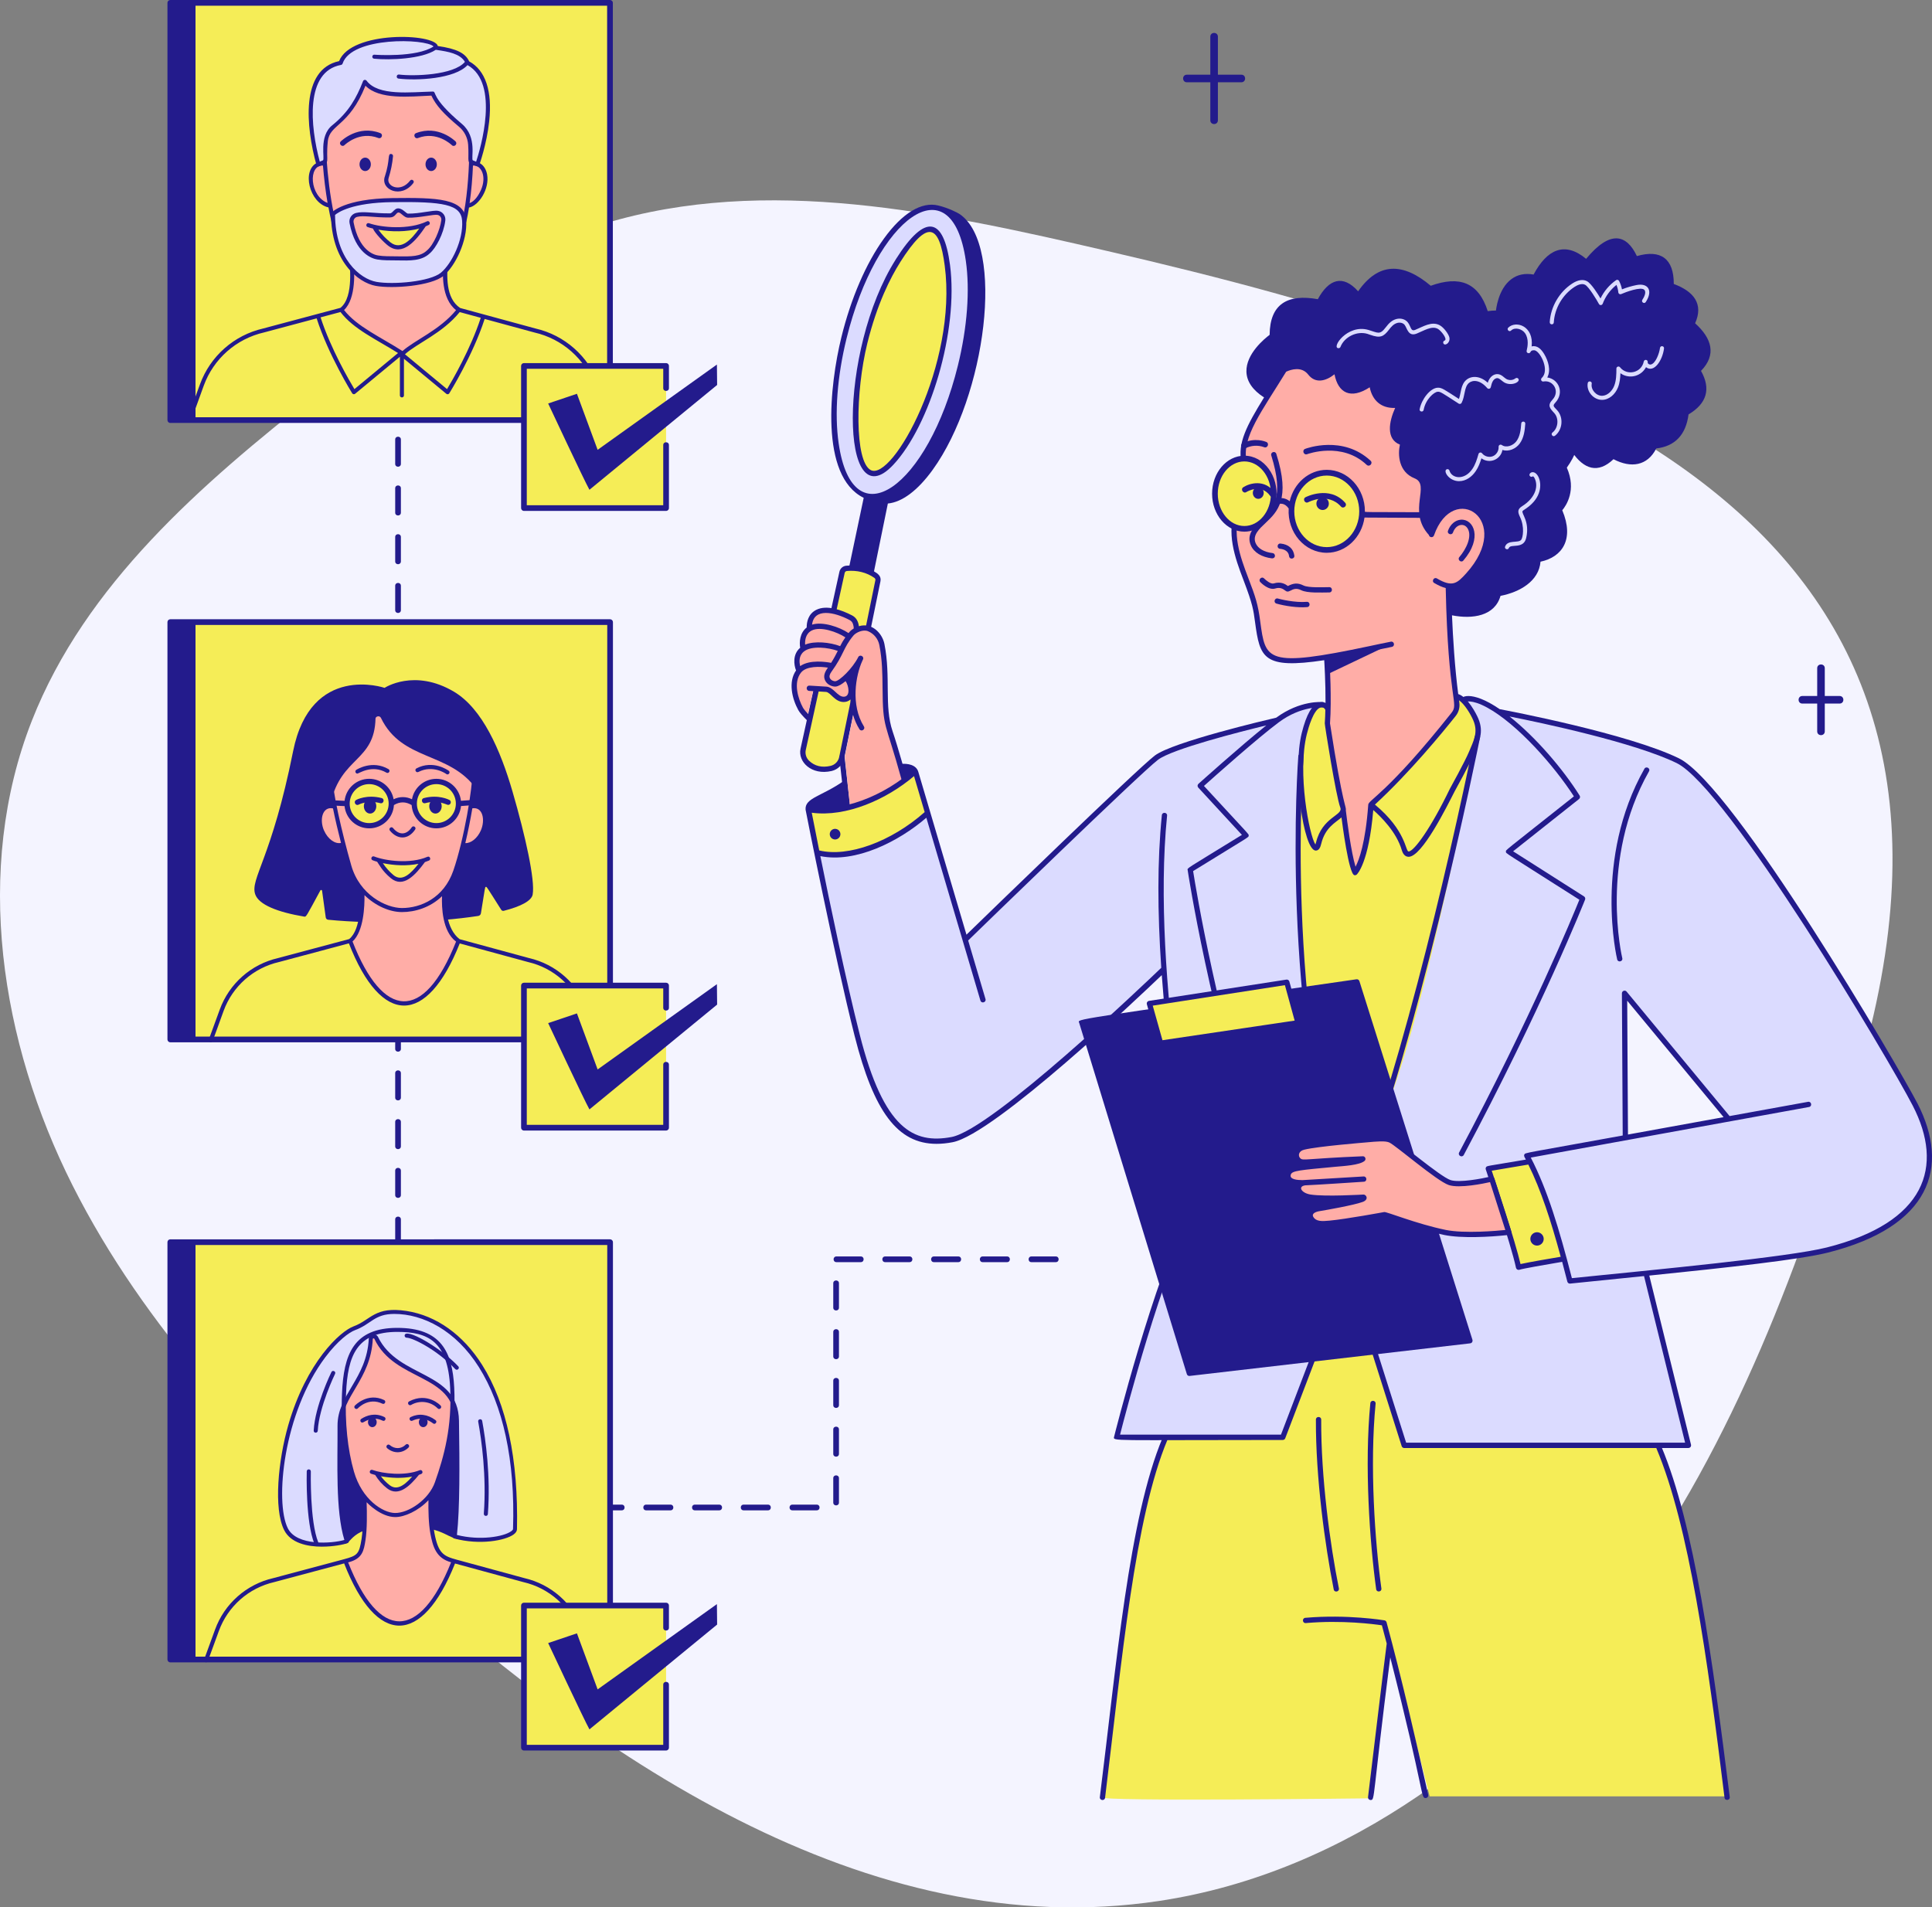 <?xml version="1.0" encoding="UTF-8"?><svg id="Layer_1" xmlns="http://www.w3.org/2000/svg" viewBox="0 0 624.54 616.67"><rect x="0" y="0" width="624.54" height="616.67" fill="#808080" stroke="none"/><defs><style>.cls-1{fill:#f4f4ff;}.cls-2{fill:#f5ed57;}.cls-3{fill:#ffada7;}.cls-4{fill:#dbdbff;}.cls-5{fill:#231b8c;}</style></defs><path class="cls-1" d="m357.8,81.12c-53.51-12.4-109.99-24.73-162.55-8.78-34.65,10.52-64.51,32.53-92.97,54.92-37.18,29.25-74.72,61.74-91.99,105.78-18.9,48.18-10.15,103.92,13.13,150.14,23.28,46.23,59.76,84.38,97.7,119.59,70.13,65.08,158.97,126.06,253.58,111.82,60.7-9.13,113.57-49.12,149.82-98.66,36.24-49.54,57.78-108.2,75.58-166.95,55.03-181.66-94.32-233.58-242.29-267.86Z"/><g id="manager-supervisor--work-office-manager-supervisor"><path id="line" class="cls-5" d="m264.02,488.3h-7.88c-1.22,0-1.22-1.84,0-1.84h7.88c1.22,0,1.22,1.84,0,1.84Zm-15.76,0h-7.88c-1.22,0-1.22-1.84,0-1.84h7.88c1.22,0,1.22,1.84,0,1.84Zm-15.76,0h-7.88c-1.22,0-1.22-1.84,0-1.84h7.88c1.22,0,1.22,1.84,0,1.84Zm-15.75,0h-7.88c-1.22,0-1.22-1.84,0-1.84h7.88c1.22,0,1.22,1.84,0,1.84Zm-15.76,0h-7.88c-1.22,0-1.22-1.84,0-1.84h7.88c1.22,0,1.22,1.84,0,1.84Zm-15.76,0h-7.88c-1.22,0-1.22-1.84,0-1.84h7.88c1.22,0,1.22,1.84,0,1.84Zm-15.75,0h-7.88c-1.22,0-1.22-1.84,0-1.84h7.88c1.22,0,1.22,1.84,0,1.84Zm-15.76,0h-7.88c-1.22,0-1.22-1.84,0-1.84h7.88c1.22,0,1.22,1.84,0,1.84Zm-15.76,0h-7.88c-1.22,0-1.22-1.84,0-1.84h7.88c1.22,0,1.22,1.84,0,1.84Zm131.4-2.51v-7.88c0-1.22,1.84-1.22,1.84,0v7.88c0,1.22-1.84,1.22-1.84,0Zm-141.59-4.88v-7.88c0-1.22,1.84-1.22,1.84,0v7.88c0,1.22-1.84,1.22-1.84,0Zm141.59-10.87v-7.88c0-1.22,1.84-1.22,1.84,0v7.88c0,1.22-1.84,1.22-1.84,0Zm-141.59-4.89v-7.88c0-1.22,1.84-1.22,1.84,0v7.88c0,1.22-1.84,1.22-1.84,0Zm141.59-10.87v-7.88c0-1.22,1.84-1.22,1.84,0v7.88c0,1.22-1.84,1.22-1.84,0Zm-141.59-4.89v-7.88c0-1.22,1.84-1.22,1.84,0v7.88c0,1.22-1.84,1.22-1.84,0Zm141.59-10.87v-7.88c0-1.22,1.84-1.22,1.84,0v7.88c0,1.22-1.84,1.22-1.84,0Zm-141.59-4.88v-7.88c0-1.22,1.84-1.22,1.84,0v7.88c0,1.22-1.84,1.22-1.84,0Zm141.59-10.87v-7.88c0-1.22,1.84-1.22,1.84,0v7.88c0,1.22-1.84,1.22-1.84,0Zm-141.59-4.88v-7.88c0-1.22,1.84-1.22,1.84,0v7.88c0,1.22-1.84,1.22-1.84,0Zm213.53-9.83h-7.88c-1.22,0-1.22-1.84,0-1.84h7.88c1.22,0,1.22,1.84,0,1.84Zm-15.76,0h-7.88c-1.22,0-1.22-1.84,0-1.84h7.88c1.22,0,1.22,1.84,0,1.84Zm-15.76,0h-7.88c-1.22,0-1.22-1.84,0-1.84h7.88c1.22,0,1.22,1.84,0,1.84Zm-15.76,0h-7.88c-1.22,0-1.22-1.84,0-1.84h7.88c1.22,0,1.22,1.84,0,1.84Zm-15.76,0h-7.88c-1.22,0-1.22-1.84,0-1.84h7.88c1.22,0,1.22,1.84,0,1.84Zm-150.51-5.93v-7.88c0-1.22,1.84-1.22,1.84,0v7.88c0,1.22-1.84,1.22-1.84,0Zm0-15.76v-7.88c0-1.22,1.84-1.22,1.84,0v7.88c0,1.22-1.84,1.22-1.84,0Zm0-15.76v-7.88c0-1.22,1.84-1.22,1.84,0v7.88c0,1.22-1.84,1.22-1.84,0Zm0-15.76v-7.88c0-1.22,1.84-1.22,1.84,0v7.88c0,1.22-1.84,1.22-1.84,0Zm0-15.75v-7.88c0-1.22,1.84-1.22,1.84,0v7.88c0,1.22-1.84,1.22-1.84,0Zm0-15.76v-7.88c0-1.22,1.84-1.22,1.84,0v7.88c0,1.22-1.84,1.22-1.84,0Zm0-15.76v-7.88c0-1.22,1.84-1.22,1.84,0v7.88c0,1.22-1.84,1.22-1.84,0Zm0-15.76v-7.88c0-1.22,1.84-1.22,1.84,0v7.88c0,1.22-1.84,1.22-1.84,0Zm0-15.76v-7.88c0-1.22,1.84-1.22,1.84,0v7.88c0,1.22-1.84,1.22-1.84,0Zm0-15.76v-7.88c0-1.22,1.84-1.22,1.84,0v7.88c0,1.22-1.84,1.22-1.84,0Zm0-15.76v-7.88c0-1.22,1.84-1.22,1.84,0v7.88c0,1.22-1.84,1.22-1.84,0Zm0-15.76v-7.88c0-1.22,1.84-1.22,1.84,0v7.88c0,1.22-1.84,1.22-1.84,0Zm0-15.76v-7.88c0-1.22,1.84-1.22,1.84,0v7.88c0,1.22-1.84,1.22-1.84,0Zm0-15.76v-7.88c0-1.22,1.84-1.22,1.84,0v7.88c0,1.22-1.84,1.22-1.84,0Zm0-15.76v-7.88c0-1.22,1.84-1.22,1.84,0v7.88c0,1.22-1.84,1.22-1.84,0Zm0-15.76v-7.88c0-1.22,1.84-1.22,1.84,0v7.88c0,1.22-1.84,1.22-1.84,0Zm0-15.76v-7.88c0-1.22,1.84-1.22,1.84,0v7.88c0,1.22-1.84,1.22-1.84,0Z"/><g id="box_1"><path id="vector" class="cls-2" d="m197.21,401.6H62.29v134.93h134.93v-134.93Z"/><path id="vector_2" class="cls-5" d="m198.13,401.6c0-.51-.41-.92-.92-.92H55.05c-.51,0-.92.41-.92.92h0v134.93c0,.51.41.92.92.92h142.17c.51,0,.92-.41.92-.92h0v-134.93Zm-1.83,134.01H63.2v-133.09h133.1v133.09h0Z"/><path id="vector_3" class="cls-5" d="m162.44,486.34c-8.24-41.1-7.89-40.74-8.51-41.05-26.53-13.38-24.71-12.86-25.38-12.31-26.76,21.96-26.53,21.59-26.44,22.37,4.13,33.06,3.69,44.52,9.58,43.68,2.3-.39,2.13-6.24,18.53-5.6,12.33.14,13.74,3.26,17.3,4.04,3.53.79,12.1-7.71,14.66-10.3.21-.22.3-.52.24-.82h0Z"/><path id="vector_4" class="cls-3" d="m139.77,495.68c-.73-3.95-.66-9.69-.56-12.53.84-1.12,1.54-2.37,2.01-3.71,3.24-9.22,5.57-18.56,4.95-30.81s-4.41-18.67-17.74-18.67-16.69,7.77-17.23,20.64c-.41,9.76.45,25.6,6.59,33.28.13,2.89.36,9.76-.27,13.78-.55,3.54-.85,6.02-5.87,7,10.23,26.7,24.42,27.23,35.05,0-5.17-1.09-6.16-4.76-6.94-8.98h0Z"/><path id="vector_5" class="cls-2" d="m122.29,476.68c3.96.63,8.09.73,12.52-.13,0,0-7.31,10.74-12.52.13Z"/><path id="vector_6" class="cls-5" d="m125.15,468.2c-.66-.56.19-1.57.85-1,1.6,1.36,3.72,1.3,5.14-.13.62-.62,1.53.32.92.93-2.01,1.99-4.82,1.99-6.91.21h0Z"/><path id="vector_7" class="cls-5" d="m135.67,475.33c-4.86,1.95-11.98,1.1-15.26-.09-.81-.3-1.27.93-.45,1.23.37.13.81.27,1.32.4,1.07,1.72,2.31,3.14,3.88,4.35,3.72,2.85,7.44-.91,10.26-4.4.25-.09.49-.17.74-.27.82-.33.31-1.55-.49-1.22h0Zm-9.7,4.85c-1.07-.83-2.03-1.81-2.84-2.9,3.22.6,6.91.74,10.11.11-3.05,3.49-5.26,4.32-7.27,2.78Z"/><path id="vector_8" class="cls-5" d="m120.36,458.19c.77,0,1.41.72,1.41,1.61s-.63,1.61-1.41,1.61-1.41-.72-1.41-1.61.63-1.61,1.41-1.61h0Z"/><path id="vector_9" class="cls-5" d="m136.81,458.19c.77,0,1.41.72,1.41,1.61s-.63,1.61-1.41,1.61-1.41-.72-1.41-1.61.63-1.61,1.41-1.61Z"/><path id="vector_10" class="cls-4" d="m131.35,424.49c-10.09-1.56-11.04,2.81-16.8,4.93-4.44,1.63-15.05,11.73-20.75,31.58-3.14,10.94-4.77,26.56-1.37,33.38,3.41,6.81,16.59,5.05,19.69,3.91-3.12-9.36-2.3-25.31-2.37-37.32-.06-9.95,9.79-14.9,10.11-28.21.02-.68,1.32-1.1,1.75-.21,6.64,13.72,25.84,10.95,26.1,26.79.18,11.86.37,28.33-.73,37.4,9.5,2.62,19.45-.02,19.5-2.38.94-49.96-18.93-67.38-35.13-69.88h0s0,0,0,0Z"/><path id="vector_11" class="cls-5" d="m104.15,500.05c-4.81,0-10.19-1.15-12.3-5.37-3.47-6.94-1.91-22.62,1.32-33.86,5.88-20.47,16.79-30.41,21.15-32.01,5.61-2.06,6.77-6.56,17.12-4.96,9.61,1.49,18.28,7.68,24.43,17.45,7.87,12.51,11.71,30.38,11.25,53.1-.01.6-.37,1.17-1.07,1.69-2.65,1.97-11.01,3.55-19.25,1.3-.31-.08-.52-.39-.48-.71,1.02-8.4.94-22.9.72-37.31-.25-15.42-19.43-12.57-26.03-26.52-.08-.17-.3-.22-.5-.02-.65,13.37-10.16,18.53-10.1,28.14.07,11.58-.77,27.82,2.34,37.11.11.34-.06.7-.4.82-1.35.49-4.62,1.14-8.2,1.14h0Zm23.29-75.25c-6.42,0-7.47,3.33-12.66,5.24-1.93.71-5.61,3.43-9.6,8.74-13.58,18.04-16.41,46.79-12.14,55.32,2.91,5.82,14.24,4.94,18.28,3.78-2.93-9.56-2.14-25.25-2.21-36.89-.06-10.19,9.45-15.11,10.11-28.25.07-1.43,2.27-1.93,2.99-.47,6.62,13.53,25.9,10.7,26.16,27.07.22,14.15.29,28.38-.66,36.92,7.38,1.88,15.15.59,17.58-1.23.4-.29.54-.54.55-.67.75-22.45-3.31-40.08-11.05-52.38-7.46-11.86-18.06-17.18-27.33-17.18h0s0,0,0,0Z"/><path id="vector_12" class="cls-5" d="m114.72,454.44s4.09-4.37,9.45-1.8c.78.38.21,1.56-.56,1.18-4.46-2.16-7.78,1.35-7.92,1.5-.57.62-1.57-.22-.97-.89h0s0,0,0,0Z"/><path id="vector_13" class="cls-5" d="m141.48,455.33c-2.29-2.27-5.83-2.72-8.61-1.09-.77.4-1.38-.76-.61-1.16,5.95-3.13,10.14,1.31,10.18,1.36.59.67-.4,1.49-.96.89Z"/><path id="vector_14" class="cls-5" d="m117.15,459.94c-.66,0-.91-.85-.36-1.21,1.7-1.1,4.38-2.09,7.46-.6.78.38.21,1.56-.56,1.18-3.54-1.72-6.02.63-6.54.63h0s0,0,0,0Z"/><path id="vector_15" class="cls-5" d="m140,460.19c-1.51-1.15-3.92-2.2-6.68-.87-.78.37-1.35-.81-.56-1.18,2.62-1.26,5.47-.91,8.03,1,.71.53-.12,1.57-.79,1.06h0Z"/><path id="vector_16" class="cls-5" d="m192.06,536.52l-3.73-9.65c-3.05-8.39-10.14-14.66-18.84-16.66l-21.81-5.94c-4.3-1.17-6-1.98-7.26-8.71-.7-3.78-.64-9.3-.55-12.18.83-1.14,1.5-2.39,1.97-3.72,2.98-8.48,5.64-18.11,4.99-31.05-.59-11.59-4.3-19.3-18.4-19.3s-17.35,8.5-17.88,21.28c-.41,9.88.49,25.74,6.6,33.52.13,2.98.35,9.6-.27,13.45-.78,4.85-1.28,5.37-5.67,6.55l-22.84,6.1c-8.71,1.99-15.82,8.27-18.86,16.67l-3.53,9.66c-.3.81.94,1.26,1.23.45l3.53-9.66c2.9-7.99,9.66-13.95,17.95-15.84l22.56-6.03c10.48,26.84,25.17,26.79,35.84.03l22.08,6.01c8.28,1.89,15.03,7.86,17.93,15.84l3.74,9.66c.3.81,1.55.36,1.23-.47h0s0-.01,0-.01Zm-77.64-60.74c-2.06-7.18-2.95-15.87-2.56-25.15.51-12.36,3.47-20.02,16.57-20.02,9.99,0,16.33,3.02,17.09,18.05.64,12.71-1.98,22.2-4.92,30.55-1.96,5.58-8.47,10.02-12.93,9.95-3.95-.06-10.66-4.35-13.25-13.38,0,0,0,0,0,0Zm-1.88,29.35c4.68-1.16,5.08-3.86,5.61-7.22.54-3.4.49-8.77.37-12.22.31.31,4.58,4.79,9.28,4.79,2.94,0,7.44-1.99,10.7-5.46-.05,3.08.02,7.49.62,10.77.8,4.3,1.87,7.98,6.7,9.31-10.26,25.64-23.36,25.24-33.28.02h0s0,0,0,0Z"/><path id="vector_17" class="cls-4" d="m99.81,475.71s-.37,16.19,2.45,23.16l-2.45-23.16Z"/><path id="vector_18" class="cls-5" d="m101.65,499.13c-2.89-6.99-2.51-22.76-2.49-23.43.02-.87,1.32-.85,1.32.03,0,.16-.36,16.15,2.4,22.9.34.81-.9,1.28-1.22.5Z"/><path id="vector_19" class="cls-5" d="m156.4,489.41c.9-12.23-.74-23.91-1.82-29.79-.15-.85,1.13-1.09,1.29-.24,1.09,5.93,2.77,17.75,1.84,30.12-.06.86-1.37.76-1.3-.1h0Z"/><path id="vector_20" class="cls-5" d="m101.41,462.5c.41-7.95,5.5-18.46,5.72-18.9.37-.78,1.57-.21,1.18.58-.05.1-5.19,10.71-5.59,18.39-.04.85-1.36.83-1.31-.06h0Z"/><path id="vector_21" class="cls-5" d="m147.17,442.64c-5.96-6.3-13.82-10.15-15.71-10.15-.36,0-.66-.29-.66-.66,0-2.82,11.47,3.7,17.34,9.91.6.63-.36,1.53-.96.9h0s0,0,0,0Z"/></g><g id="tick_1"><path id="vector_22" class="cls-2" d="m215.32,519.07h-45.95v45.95h45.95v-45.95Z"/><path id="vector_23" class="cls-5" d="m215.32,565.95h-45.95c-.51,0-.92-.41-.92-.92h0v-45.95c0-.51.41-.92.92-.92h45.95c.51,0,.92.41.92.92h0v7.17c0,1.22-1.84,1.22-1.84,0v-6.25h-44.11v44.11h44.11v-19.44c0-1.22,1.84-1.22,1.84,0v20.36c0,.51-.41.92-.92.92h0Z"/><path id="vector_24" class="cls-5" d="m231.75,518.62l-38.56,27.57-6.69-18.12-9.3,3.14s11.73,25.07,13.35,27.91c-.19.15,39.9-32.79,41.27-33.89l-.07-6.6h0Z"/></g><g id="box_2"><path id="vector_25" class="cls-2" d="m197.21,201.13H62.29v134.93h134.93v-134.93Z"/><path id="vector_26" class="cls-5" d="m198.13,201.13c0-.51-.41-.92-.92-.92H55.05c-.51,0-.92.41-.92.92h0v134.93c0,.51.41.92.92.92h142.17c.51,0,.92-.41.92-.92h0v-134.93Zm-1.83,134.01H63.2v-133.09h133.1v133.09h0Z"/><path id="vector_27" class="cls-5" d="m172.2,289.19c-.38,2.08-3.89,3.89-9.35,5.28-.31.08-.65-.05-.82-.32-4.92-7.78-4.69-7.48-4.99-7.41-.31.07-.17-.02-1.58,8.54-.07.44-.42.78-.86.85-13.86,2.12-33.29,2.73-48.52,1.23-.4-.04-.73-.35-.78-.75l-1.19-8.63c-.04-.28-.41-.35-.55-.1-4.61,8.5-4.56,8.58-5.21,8.47-8.61-1.45-14.75-3.85-15.87-7.27-1.64-5.03,5.33-11.51,12.27-46.21,5.73-28.64,29.57-20.48,29.57-20.48,0,0,9.62-6.36,22.44,1.25,9.18,5.46,15.03,18.9,18.91,32.26,4.17,14.35,7.35,28.68,6.52,33.28h0s0,0,0,0Z"/><path id="vector_28" class="cls-3" d="m152.12,260.82c.82-4.98,1.27-9.16,1.15-11.01-.81-13.14-9.46-20.92-22.8-20.92s-23.06,9.39-23.6,22.26c-.08,1.83.46,5.39,1.32,9.68-3.94-1.26-6.06,3.37-4.05,7.93,1.46,3.33,4.51,5.21,6.81,4.2l.06-.03c1.77,6.88,2.55,10.69,6.08,14.74.11,2.8.23,13.36-3.93,16.52,10.23,26.7,24.42,27.23,35.05,0-4.71-3.01-4.84-12.32-4.7-16.05,3.4-3.94,4.71-9.36,6.09-15.01,2.24.64,5.02-1.21,6.4-4.34,1.98-4.51-.06-9.05-3.9-7.98h0Z"/><path id="vector_29" class="cls-2" d="m122.78,278.36c4.92.63,9.79.66,14.61-.22,0,0-4.4,7.86-9.44,5.99-4.04-1.5-5.17-5.77-5.17-5.77Z"/><path id="vector_30" class="cls-5" d="m126.04,268.54c-.55-.67.47-1.51,1.02-.83,1.93,2.37,4.32,2.32,6.05-.25.49-.72,1.57.01,1.09.74-2.35,3.49-5.82,3.22-8.16.34h0Z"/><path id="vector_31" class="cls-5" d="m138.16,277.01c-5.48,2.38-13.52,1.34-17.22-.11-.81-.31-1.29.91-.48,1.23.4.16.89.32,1.45.48.67.88,1.57,2.95,4.42,5.3,4.05,3.36,7.94-1.01,11.03-5.19.45-.15.89-.31,1.32-.5.78-.34.29-1.56-.52-1.21h0Zm-10.99,5.89c-1.32-1.11-2.47-2.4-3.42-3.84,3.66.77,7.86.97,11.53.21-2.4,3.05-5.24,6.01-8.12,3.63h0Z"/><path id="vector_32" class="cls-5" d="m110.69,231.96c-5.13,5.23-9.35,14.08-3.79,27.6,3.45-14.97,14.15-13.31,14.49-27.25.02-.7,1.31-1.11,1.75-.21,6.83,14.12,22.1,10.77,30.81,22.94,2.58-8.4,1-15.39-2.74-20.69-7.42-10.51-33.86-9.17-40.52-2.39h0Z"/><path id="vector_33" class="cls-5" d="m115.53,250.11c-.63,0-.9-.85-.36-1.21.21-.14,5.17-3.29,10.42-.23.75.44.09,1.57-.66,1.14-4.73-2.75-8.94.3-9.4.3h0Z"/><path id="vector_34" class="cls-5" d="m144.27,250.24c-.17-.13-4.35-3.06-9.02-.66-.77.39-1.38-.77-.6-1.17,5.38-2.81,10.19.62,10.39.77.71.51-.08,1.57-.77,1.07h0Z"/><path id="vector_35" class="cls-5" d="m193.58,336.06l-3.73-9.65c-3.05-8.39-10.14-14.66-18.84-16.66l-22.42-6.1c-4.32-3.24-4.93-11.12-4.17-15.55,3.12-3.86,4.37-8.86,5.7-14.22,2.77.29,5.35-2.16,6.52-4.83,1.96-4.48.19-9.31-3.73-9.03.74-4.61,1.13-8.45,1.02-10.23-.83-13.49-9.95-21.54-23.45-21.54s-23.7,9.63-24.26,22.89c-.07,1.71.38,4.94,1.15,8.89-4.03-.4-5.83,4.5-3.84,9.02,1.27,2.89,4.17,5.42,7.02,4.75,1.63,6.24,2.42,10.09,5.96,14.22-.09,2.84.36,12.39-3.64,15.59l-22.98,6.14c-8.71,1.99-15.81,8.27-18.86,16.67l-3.53,9.65c-.12.34.05.72.39.84.07.03.15.04.23.04.65,0,.39.21,4.15-10.09,2.9-7.99,9.66-13.95,17.95-15.84l22.56-6.03c10.48,26.84,25.17,26.79,35.83.03l22.08,6.01c8.3,1.91,14.92,7.86,17.93,15.85,3.89,10.34,3.71,10.08,4.35,10.08.36,0,.66-.27.67-.63,0-.09-.01-.17-.04-.25h0Zm-38.15-67.55c-1.12,2.53-3.21,4.16-5.01,4.07.89-3.76,1.67-7.68,2.27-11.25,3.44-.54,4.21,3.86,2.74,7.17h0Zm-50.69,0c-1.55-3.53-.5-7.85,2.9-7.15.7,3.43,1.6,7.3,2.59,11.16-1.91.44-4.27-1.25-5.48-4.01h0Zm8.82,11.32c-3.09-10.82-6.2-24.49-6.03-28.65.52-12.53,10.17-21.63,22.94-21.63s21.37,7.59,22.15,20.3c.27,4.39-2.63,21.68-6.08,31.63-3.08,8.91-10.59,12.09-16.59,12.09-5.17,0-13.67-4.26-16.39-13.74h0s0,0,0,0Zm.4,24.56c3.65-3.3,3.92-11.51,3.86-14.99,3.61,3.53,8.19,5.48,12.13,5.48,4.21,0,9.12-1.45,12.94-5.13-.14,3.5.07,11.35,4.54,14.68-10.48,26.41-23.7,25.05-33.47-.04h0Z"/><path id="vector_36" class="cls-2" d="m119.34,252.66c3.95,0,7.16,3.2,7.16,7.15,0,3.95-3.2,7.16-7.15,7.16h-.02c-3.95,0-7.15-3.21-7.15-7.16,0-3.95,3.2-7.14,7.15-7.15Z"/><path id="vector_37" class="cls-5" d="m119.63,258.27c1.11,0,2.01,1.07,2.01,2.38s-.9,2.38-2.01,2.38-2.01-1.07-2.01-2.38.9-2.38,2.01-2.38Z"/><path id="vector_38" class="cls-5" d="m115.12,258.63c.14-.08,3.49-1.85,8.25-.61,1.09.29.66,1.94-.43,1.65-4.06-1.08-6.97.45-7,.47-.96.54-1.8-.95-.81-1.5h0Z"/><path id="vector_39" class="cls-2" d="m141.06,252.66c3.95,0,7.16,3.2,7.16,7.15,0,3.95-3.2,7.16-7.15,7.16h-.02c-3.95,0-7.15-3.21-7.15-7.16,0-3.95,3.2-7.14,7.15-7.15Z"/><path id="vector_40" class="cls-5" d="m140.77,258.27c1.11,0,2.01,1.07,2.01,2.38s-.9,2.38-2.01,2.38-2.01-1.07-2.01-2.38.9-2.38,2.01-2.38Z"/><path id="vector_41" class="cls-5" d="m144.86,260.23c-.51,0-3.1-1.71-7.4-.56-1.08.29-1.54-1.36-.43-1.65,4.75-1.24,8.1.54,8.25.61.77.4.48,1.6-.41,1.6h0Z"/><path id="vector_42" class="cls-5" d="m152.93,258.61l-3.92.29c-.47-4.04-3.89-7.09-7.95-7.1-3.88,0-7.2,2.79-7.88,6.61-1.87-.94-4.07-.93-5.94,0-.68-3.82-4-6.61-7.89-6.62-4.08,0-7.5,3.07-7.96,7.12l-4.45-.21c-1.14-.03-1.19,1.64-.08,1.71l4.52.21c.42,4.09,3.86,7.19,7.97,7.19,4.23,0,7.74-3.3,7.99-7.53,1.92-1.15,3.8-1.15,5.73,0,.26,4.23,3.76,7.53,7.99,7.53,4.11,0,7.55-3.12,7.97-7.21l4.03-.3c1.12-.08,1-1.78-.12-1.7h0Zm-33.59,7.5c-3.48,0-6.3-2.82-6.3-6.3,0-3.48,2.82-6.3,6.3-6.3,3.47,0,6.3,2.83,6.3,6.3,0,3.48-2.83,6.3-6.3,6.3Zm21.72,0c-3.48,0-6.3-2.82-6.3-6.3,0-3.48,2.82-6.3,6.3-6.3,3.48,0,6.3,2.82,6.3,6.3,0,3.48-2.82,6.3-6.3,6.3Z"/></g><g id="tick_2"><path id="vector_43" class="cls-2" d="m215.32,318.64h-45.95v45.95h45.95v-45.95Z"/><path id="vector_44" class="cls-5" d="m215.32,365.51h-45.95c-.51,0-.92-.41-.92-.92h0v-45.95c0-.51.41-.92.92-.92h45.95c.51,0,.92.41.92.92h0v7.17c0,1.22-1.84,1.22-1.84,0v-6.25h-44.11v44.11h44.11v-19.44c0-1.22,1.84-1.22,1.84,0v20.36c0,.51-.41.92-.92.92h0Z"/><path id="vector_45" class="cls-5" d="m231.75,318.19l-38.56,27.57-6.69-18.12-9.3,3.14s11.73,25.07,13.35,27.9c-.19.15,39.9-32.79,41.27-33.89l-.07-6.6h0s0,0,0,0Z"/></g><g id="box_3"><path id="vector_46" class="cls-2" d="m197.19.92H62.28v134.9h134.91V.92Z"/><path id="vector_47" class="cls-5" d="m198.11.92c0-.51-.41-.92-.92-.92H55.05c-.51,0-.92.41-.92.92h0v134.9c0,.51.41.92.92.92h142.14c.51,0,.92-.41.92-.92V.92h0Zm-1.84,133.98H63.2V1.84h133.06v133.07h0Z"/><path id="vector_48" class="cls-3" d="m154.45,53.15c-.69-.31-1.46-.38-2.19-.19.23-5.6.13-10.31,0-12.34-.87-14.27-8.67-22.23-23.15-22.23s-23.9,9.61-24.49,23.58c-.08,2.02,0,6.1.39,10.97-.7-.16-1.44-.08-2.1.21-4.91,2.16-1.95,12.61,3.8,13.35,1.2,6.6,2.26,11.37,6.82,15.92.37,3.52,1.14,14.4-3.2,17.72,3.85,6.07,13.36,8.75,19.86,14.2,4.65-4.26,14.16-8.27,18.2-14.2-4.41-2.82-4.69-11.52-4.43-16.74,4.71-4.44,6.06-10.4,7.06-16.86,4.74-.28,8.63-11.08,3.43-13.37h0Z"/><path id="vector_49" class="cls-2" d="m121.19,73.47c5.68.79,11.14,1.12,15.56-.65,0,0-4.81,8.65-9.33,6.89-3.89-1.52-6.23-6.24-6.23-6.24Z"/><path id="vector_50" class="cls-5" d="m124.39,57.12c1.83-5.6.79-7.46,2.07-7.34.36.03.63.35.59.71,0,0,0,0,0,0-.22,2.39-.7,4.75-1.42,7.04-.88,2.7,3.82,4.91,6.94.86.53-.69,1.57.1,1.04.79-3.88,5.13-10.63,2.21-9.23-2.07,0,0,0,0,0,0Z"/><path id="vector_51" class="cls-5" d="m138,71.57c-5.86,2.81-14.64,2.02-18.72.6-.81-.28-1.25.96-.43,1.24.47.16,1.04.33,1.7.48.66,1.54,3.53,4.48,4.93,5.55,4.63,3.53,8.92-1.49,12.14-6.28.32-.13.64-.27.95-.42.78-.38.21-1.56-.56-1.18h0s0,0,0,0Zm-11.72,6.83c-1.51-1.18-2.84-2.58-3.95-4.14,4.19.73,9.07.76,13.2-.38-2.55,3.54-5.84,7.12-9.25,4.52Z"/><path id="vector_52" class="cls-5" d="m118.05,55.3c1.01,0,1.83-.97,1.83-2.17s-.82-2.17-1.83-2.17-1.83.97-1.83,2.17.82,2.17,1.83,2.17Z"/><path id="vector_53" class="cls-5" d="m139.38,55.3c1.01,0,1.83-.97,1.83-2.17s-.82-2.17-1.83-2.17-1.83.97-1.83,2.17.82,2.17,1.83,2.17Z"/><path id="vector_54" class="cls-5" d="m110.17,45.71c.23-.22,5.64-5.44,12.76-2.68,1.05.41.43,2-.62,1.59-6.08-2.36-10.75,2.11-10.95,2.3-.78.78-2-.42-1.19-1.22h0Z"/><path id="vector_55" class="cls-5" d="m146.06,46.93c-.2-.19-4.87-4.66-10.95-2.3-1.05.41-1.67-1.18-.62-1.59,7.12-2.77,12.54,2.46,12.76,2.68.8.79-.4,2-1.19,1.21h0Z"/><path id="vector_56" class="cls-5" d="m197.57,134.74l-4.05-10.48c-3.3-9.09-10.99-15.89-20.41-18.05l-24.35-6.63c-4.8-3.2-4.36-10.45-3.91-16.15,4.41-4.4,5.76-10.13,6.76-16.32,3.21-.63,6.73-6.14,5.84-10.76-.54-2.83-2.53-4.21-4.49-4.15.19-5.34.08-9.75-.04-11.64-.91-14.94-9.14-22.84-23.8-22.84s-24.52,9.5-25.13,24.22c-.07,1.76-.01,5.56.33,10.26-.55,0-1.11.11-1.65.35-5.29,2.31-2.72,13.09,3.51,14.51,1.26,6.7,2.37,11.13,6.68,15.59.06,2.34,1.73,13.25-2.81,16.88l-24.97,6.67c-9.43,2.16-17.13,8.96-20.44,18.06l-3.83,10.48c-.12.34.05.72.39.84.07.03.15.04.22.04.65,0,.35.3,4.44-10.92,3.16-8.69,10.51-15.18,19.52-17.23l16.98-4.54c3.81,11.86,11.4,24.08,11.48,24.21.19.31.6.4.9.21.03-.02.05-.04.08-.06l14.45-11.95v12.49c0,.87,1.31.87,1.31,0v-11.85l13.69,11.33c.28.23.69.2.92-.08.02-.02.04-.05.05-.07.07-.12,7.6-12.22,11.43-24.04l16.1,4.38c9.01,2.06,16.35,8.55,19.5,17.24l4.06,10.48c.3.81,1.54.36,1.23-.47h0s0,0,0,0Zm-44.67-81.22c2.65-.21,4.51,3.49,2.58,7.89-.73,1.65-1.98,3.64-3.67,4.27.59-4.07.92-8.31,1.08-12.16Zm-48.5,0c.32,4.05.82,8.09,1.49,12.09-5.76-2.16-6.38-12.3-1.49-12.09Zm4.65,20.18c-3.16-11.01-3.96-26.92-3.76-31.7.58-13.94,9.93-22.96,23.82-22.96s21.64,7.46,22.5,21.6c.26,4.25.48,23.79-3.35,34.84-3.6,10.39-14.08,13.16-19.71,13.16-6.38,0-16.7-5.19-19.5-14.95Zm5.19,10.29c4.49,3.94,10.18,5.98,14.3,5.98,3.91,0,10.02-1.27,14.86-5.24-.4,3.45-.79,11.82,4.03,15.54-5.35,6.5-13.3,9.64-17.32,13.23-7.11-4.57-14.68-7.87-18.89-13.27,3.99-3.76,3.39-12.87,3.01-16.25h0,0Zm.33,41.82c-1.59-2.64-7.67-13.07-10.94-23.21l6.44-1.72c4.22,5.55,11.54,8.82,18.6,13.26,0,0-14.1,11.67-14.1,11.67Zm29.95,0l-13.61-11.27c3.84-3.52,12.16-6.79,17.69-13.64l6.81,1.85c-3.28,10.1-9.3,20.41-10.89,23.05Z"/><path id="vector_57" class="cls-4" d="m107.66,69.21s3.73-4.31,19.24-4.51c15.5-.2,22.76.4,23.16,6.68.4,6.28-3.34,14.13-7.06,17.27s-15.9,4.12-21.39,3.14c-5.49-.99-13.94-7.65-13.94-22.57h0Zm30.82,12.21c1.85-1.56,4.32-6.09,4.83-10.17.14-1.15-.63-2.22-1.78-2.43-1.53-.28-5.82.97-9.68.89-.96-.02-1.88-1.68-3.02-1.68-1.31,0-1.31,1.58-2.77,1.6-5.22.07-8.45-.76-10.81-.16-1.12.29-1.82,1.4-1.6,2.53,1.55,8.07,5.6,10.76,8.43,11.22.56.09,1.84.27,3.99.27,5.93,0,9.69.52,12.41-2.07,0,0,0,0,0,0Z"/><path id="vector_58" class="cls-5" d="m143.95,71.33c.19-1.5-.82-2.89-2.31-3.16-1.64-.31-6.07.97-9.78.89-.22,0-.63-.36-.96-.63-3.17-2.68-3.59.55-4.86.55-4.99.07-8.48-.77-10.96-.13-1.46.38-2.37,1.82-2.08,3.3,1.91,9.87,7.35,11.48,8.97,11.74,2.22.34,3.47.25,6.64.3,3.83.07,7.67.23,10.3-2.26,2.01-1.71,4.51-6.36,5.04-10.59h0Zm-2.54-1.86c.8.14,1.35.89,1.25,1.7-.39,3.07-2.45,7.98-4.63,9.79-2.11,2.02-5.01,1.98-9.39,1.92-2.96-.05-4.48.03-6.45-.29-1.41-.22-6.14-1.66-7.89-10.69-.15-.8.34-1.57,1.12-1.78,2.16-.57,5.35.25,10.66.18,1.76-.02,1.91-1.6,2.76-1.6.77,0,1.78,1.65,3.01,1.68,3.68.09,8.29-1.14,9.58-.91h0Z"/><path id="vector_59" class="cls-5" d="m150.71,71.33c-.45-7.21-9.35-7.47-23.82-7.29-15.62.2-19.57,4.56-19.73,4.74-.1.12-.15.27-.15.43,0,15.14,8.66,22.18,14.47,23.22,5.51.99,18,.02,21.93-3.28,3.78-3.19,7.71-11.28,7.3-17.81h0Zm-8.15,16.81c-3.51,2.95-15.48,3.95-20.86,2.99-5.35-.95-13.29-7.5-13.39-21.64.87-.75,5.36-3.98,18.58-4.14,16.31-.2,22.16.67,22.5,6.06.39,6.14-3.3,13.75-6.83,16.73h0Z"/><path id="vector_60" class="cls-4" d="m121,18.34s14.17,1.09,19.78-2.96c0,0-19.78,2.96-19.78,2.96Z"/><path id="vector_61" class="cls-4" d="m128.91,24.77c4.25.53,17.39.47,21.69-4.09l-21.69,4.09h0Z"/><path id="vector_62" class="cls-4" d="m151.17,20.36c-1.59-3.77-6.79-4.35-10.33-4.91,1.63-3.48-27.32-5.44-30.72,4.9-16.14,2.97-7.19,32.81-7.19,32.81,3.56-1.48,1.63-.02,2.4-7.51.65-6.29,6.59-4.01,12.62-19.16,3.87,5.2,13.25,4.13,21.93,3.79,1.32,3.01,3.31,5.51,8.97,10.27,3.4,2.86,3.37,6.59,3.2,11.04-.01.38.21.73.56.88l1.69.7s9.5-26.23-3.14-32.81Z"/><path id="vector_63" class="cls-5" d="m151.68,19.86c-1.26-2.69-4.03-4.1-10.15-4.98-.96-4.17-28.05-5.01-31.91,4.88-12.54,2.68-10.75,21.19-7.33,33.57.1.34.45.54.79.45.03,0,.06-.02.09-.03,3.99-1.68,2.02-.52,2.8-8.06.57-5.6,6.85-4.68,12.17-17.98,4.5,4.59,14.14,3.52,21.31,3.2,1.48,3.16,3.82,5.78,8.97,10.1,1.69,1.42,2.75,3.52,2.91,5.75.33,4.52-.47,5.65,1.03,6.27,1.81.75,1.88.85,2.21.7.16-.07.29-.21.36-.38.03-.06,2.41-6.72,3.2-14.09,1.06-9.82-1.18-16.52-6.45-19.41h0s0,0,0,0Zm2.24,32.41l-1.04-.43c-.81-.33,1.61-7.44-3.6-11.81-10.3-8.66-8-10.46-9.4-10.43-7.12.16-17.63,1.54-21.39-3.52-.22-.29-.63-.35-.92-.13-.1.07-.17.17-.21.28-2.14,5.48-4.66,10-9.99,14.3-4.42,3.56-2.23,11.01-2.99,11.31l-1.01.42c-3.08-11.44-4.81-29.12,6.87-31.27.24-.04.43-.21.51-.44,2.9-8.82,26.93-8.11,29.4-5.53-5.51,3.66-18.96,2.68-19.1,2.66-.85-.08-.97,1.24-.1,1.3,5.03.5,15.37.13,19.92-2.88l.55.08c3.27.5,7.28,1.11,8.87,3.83-3.71,4.35-16.64,4.67-21.31,4.09-.86-.11-1.03,1.2-.16,1.31,5.87.71,18.19.13,22.31-4.36,10.54,5.88,4.11,27.2,2.79,31.21h0s0,0,0,0Z"/></g><g id="tick_3"><path id="vector_64" class="cls-2" d="m215.32,118.31h-45.95v45.95h45.95v-45.95Z"/><path id="vector_65" class="cls-5" d="m215.32,165.18h-45.95c-.51,0-.92-.41-.92-.92v-45.95c0-.51.41-.92.92-.92h45.95c.51,0,.92.41.92.92v7.17c0,1.22-1.84,1.22-1.84,0v-6.25h-44.11v44.11h44.11v-19.44c0-1.22,1.84-1.22,1.84,0v20.36c0,.51-.41.92-.92.92Z"/><path id="vector_66" class="cls-5" d="m231.75,117.86l-38.56,27.57-6.69-18.12-9.3,3.14s11.73,25.07,13.35,27.9c-.19.15,39.9-32.79,41.27-33.89l-.07-6.6h0Z"/></g><g id="elements"><path id="vector_67" class="cls-5" d="m401.28,24.15h-7.58v-12.29c0-1.62-2.45-1.62-2.45,0v12.29h-7.58c-1.62,0-1.62,2.45,0,2.45h7.58v12.29c0,1.62,2.45,1.62,2.45,0v-12.29h7.58c1.62,0,1.62-2.45,0-2.45Z"/><path id="vector_68" class="cls-5" d="m594.67,225.02h-4.79v-8.98c0-1.62-2.45-1.62-2.45,0v8.98h-4.8c-1.62,0-1.62,2.45,0,2.45h4.8v8.99c0,1.62,2.45,1.62,2.45,0v-8.99h4.79c1.62,0,1.62-2.45,0-2.45Z"/></g><g id="person"><path id="vector_69" class="cls-2" d="m356.4,581.09s9.47-107.34,26.2-128.17l45.46-34.41,58.73,3.79,49.25,45.46c10.19,25.6,16.37,68.33,22.1,113.02h-95.98l-12.32-48.62-6.63,49.25s-88.24,1.1-86.82-.32h0Z"/><path id="vector_70" class="cls-2" d="m420.07,230.23s4.51-5.11,13.16-.4c8.64,4.71,35.55-6.48,39.67-3.53,4.12,2.95,12.57,25.73,12.57,25.73,0,0-21.01,100.54-45.36,110.76-24.35,10.21-37.31-82.09-20.03-132.55h0Z"/><path id="vector_71" class="cls-3" d="m463.34,171.47s-4.27-.89-3.92-9.44c.36-8.55,1.07-7.12-3.03-9.44-4.1-2.32-4.27-5.7-3.03-9.08,0,0-5.88-.53-1.42-12.65,0,0-6.95,1.07-8.91-6.77,0,0-8.73,6.41-11.23-4.81,0,0-4.36,5.85-9.44.17-3.03-3.39-7.15,0-7.15,0-9.28,15.16-14.68,22.14-13.1,29.81.49,2.4,1.71,4.67,1.61,7.12-.26,6.62-8.58,8.65-2.88,25.69,1.87,5.59,4.54,10.98,5.38,16.82,1.85,12.79,1.09,16.94,22.46,13.58.22,5.27.73,18.58.44,21.71l4.99,28.15s1.96,17.64,3.39,18.52c1.42.89,5.7-12.65,5.7-20.49l27.79-30.82-2.5-40.08s7.66-.53,11.76-13.35c4.1-12.83-12.47-17.28-16.92-4.64h0Z"/><path id="vector_72" class="cls-4" d="m385.97,390.53c-9.64,19.81-17.47,46.65-25.06,74.38l53.42-.41,24.24-62.05s-12.94-53.83-16.02-76.84c-3.08-23.01-3.29-78.28-1.85-85.88,1.44-7.6,6.37-12.12,6.37-12.12-6.78-1.02-16.02,5.96-16.02,5.96,0,0-29.58,7.4-34.72,9.04-5.13,1.64-64.12,61.23-64.12,61.23l-16.21-53.83-34.61,11.85s8.44,44.09,15.72,72.84c7.29,28.75,16.48,36.42,30.67,33.74,14.18-2.68,67.86-54.44,67.86-54.44l10.35,76.54h-.01s0,0,0,0Z"/><path id="vector_73" class="cls-2" d="m261.52,261.79l3.12,13.88c7.74,2.68,17.89.4,35.47-12.78l-4.32-13.42s-18.01,15.26-34.27,12.31h0s0,0,0,0Z"/><path id="vector_74" class="cls-4" d="m619.05,357.06c-6.98-13.51-59.7-102.86-76.7-111.14-17-8.28-57.89-15.85-57.89-15.85,0,0-6.23-5.13-11.37-3.57,0,0,6.38,5.14,5.14,11.21-28.79,140.51-31.18,114-45.47,161.32l20.86,68.2,91.57-.47-13.38-55.09c25.9-2.64,49.76-5.23,58.93-7.55,39.66-10.01,35.3-33.56,28.33-47.06h0Zm-93.8,11.09l-.6-47.13,34.28,41.01-33.67,6.12h0s0,0,0,0Z"/><path id="vector_75" class="cls-5" d="m471.76,180.1c2.26-2.64,4.11-6.61,2.74-9.12-1.1-2.03-3.82-1.61-4.81,1.18-.37,1.06-1.99.5-1.61-.57.74-2.06,2.32-3.42,4.14-3.57,4.15-.32,7.14,5.9.82,13.21-.73.85-2.02-.27-1.29-1.12h0s0,0,0,0Z"/><path id="vector_76" class="cls-5" d="m411.21,180.53c-3.37-.4-5.87-1.93-6.86-4.21-1.54-3.54,1.09-6.1,3.59-8.48,3.58-3.42,7.27-6.93,3.01-20.6-.33-1.07,1.28-1.59,1.63-.51,4.67,14.66.32,18.76-3.47,22.34-2.04,1.93-4.32,3.98-3.2,6.56.74,1.71,2.74,2.87,5.49,3.19.94.11,1.11,1.7-.2,1.7h0Z"/><path id="vector_77" class="cls-5" d="m416.72,179.87c-.07-.54-.28-2.17-2.96-2.44-1.13-.11-.94-1.8.17-1.7,2.59.24,4.18,1.65,4.48,3.91.14,1.12-1.54,1.34-1.69.22h0Z"/><path id="vector_78" class="cls-5" d="m420.61,190.81c-1.61-.81-2.6-.28-3.34.1-1.01.53-1.3.4-1.86-.01-.57-.42-1.52-1.15-3.15-.64-2.15.68-4.58-1.77-4.85-2.06-.78-.81.44-2,1.23-1.18.62.64,2.2,1.89,3.1,1.61,2.35-.74,3.88.3,4.59.83,1.61-.82,3.02-1.19,5.02-.18,1.63.82,6.53.55,8.36.55,1.13,0,1.13,1.71,0,1.71-2.55,0-7.08.29-9.12-.74h0s0,0,0,0Z"/><path id="vector_79" class="cls-5" d="m412.6,195.13c-1.08-.36-.52-1.97.54-1.61.56.19,5.47,1.38,9.27,1.06,1.14-.09,1.26,1.6.15,1.7-3.06.26-7.06-.33-9.96-1.14h0Z"/><path id="vector_80" class="cls-5" d="m401.66,143.35c3.86-2.09,7.52-.54,7.68-.47,1.11.47.4,2.17-.73,1.69-1.99-.73-4.19-.58-6.07.4-1.1.58-1.93-1.05-.88-1.61h0s0,0,0,0Z"/><path id="vector_81" class="cls-5" d="m441.8,150.3c-8.04-7.61-19.13-3.5-19.24-3.46-1.15.42-1.77-1.3-.65-1.72.49-.19,12.19-4.49,21.14,3.83.89.83-.38,2.17-1.25,1.34h0Z"/><path id="vector_82" class="cls-5" d="m429.3,217.9l18.08-8.62-18.53,3.19.45,5.43h0Z"/><path id="vector_83" class="cls-5" d="m547.96,104.53c2.8-6.23-.41-10.32-6.89-12.72.02-8.17-4.16-11.25-11.93-9.02-3.3-6.97-8.57-8.59-16.41.89-7.01-5.81-12.7-2.95-16.98,5.08-2.78-.49-5.18,0-7.15,1.46-4.42,3.25-5.01,10.15-5.04,10.44-.04.47,24.3,44.98,24.56,45.36,3.89,5.76,8.45,7.21,13.46,2.44,5.69,2.99,10.98,2.15,13.83-3.47,6.06-.72,9.58-4.42,10.43-11.01,5.92-3.52,7.3-8.25,4.03-14.07,5.06-5.2,3.53-10.49-1.9-15.38h0Z"/><path id="vector_84" class="cls-5" d="m434.65,392.64c-21.14-65.7-15.03-147.33-14.96-148.15.09-1.12,1.79-.99,1.7.14-.07.81-6.41,82.19,14.88,147.47.35,1.08-1.28,1.61-1.62.54h0Z"/><path id="vector_85" class="cls-5" d="m522.77,310.19c-.08-.32-7.7-32.47,8.8-61.64.55-.98,2.04-.14,1.48.84-16.18,28.56-8.71,60.08-8.63,60.39.27,1.1-1.39,1.49-1.65.41h0Z"/><path id="vector_86" class="cls-5" d="m506.48,151.21c5.62-7.81,5.89-16.37-2.72-20.97,1.71-10.05-1.79-16.21-10.68-18.78-.26-8.61-4.66-11.93-12.15-10.87-3.02-9.36-9.18-11.52-18.43-8.2-9.04-7.62-16.93-7.6-23.47,1.79-4.92-5.5-9.47-3.99-13.03,2.55-9.73-1.75-15.5,1.49-15.58,11.53-1.6,1.19-7.67,6.14-7.5,11.91.09,3.16,2.01,5.95,5.7,8.33-5.65,9.15-8.59,14.77-7.32,20.94.49,2.41,1.68,4.64,1.6,6.91-.11,2.8-2.18,5.34-3.38,8.11-3.26,7.5-.34,15.82,2.41,22.98,3.12,8.19,3.22,9.7,3.79,13.79,1.56,11.38,2.52,15.22,22.35,12.22.06.94.45,7.34.42,13.81-.62-.28-1.32-.33-1.98-.16-2.33.61-4.19,3.83-5.69,9.83-3.09,12.33.49,38.07,4.51,38.07,1.08,0,1.51-1.11,1.76-2.16,1.25-5.27,4.58-6.83,6.56-8.56.23,1.79,2.34,18.31,4.17,18.67.16.06.53.01.76-.2.17-.15,3.9-3.77,5.34-20.86,2.38,2.07,7.51,7.06,9.23,12.99.23.78.81,2.13,2.2,2.13,4.36,0,12.35-16.22,14.86-21.12.19-.36,4.95-8.92,6.31-12.23,1.56-3.89,3.26-6.85,1.36-11.34-.71-1.69-3.39-6.75-6.27-7.85-.07-.03-.14-.04-.22-.05-1.12-8.51-1.72-18.46-2.02-25.48,6.66,1.3,13.82.25,15.69-6.29,6.19-1.2,12.41-4.73,12.93-11.05,7.01-1.49,10.99-7.22,7.03-16.63,1.25-1.49,4.67-6.51,1.48-13.75h0s0,0,0,0Zm-81.08,121.21c-.05.21-.11.42-.18.62-1.95-2.84-5.91-23.14-2.77-35.71.54-2.16,2.13-7.72,4.27-8.53.99-.38,1.55.33,1.71.7-.02,1.45-.08,2.91-.18,4.36-.05.45,3.64,23.71,5.02,27.24.99,2.55-5.87,2.98-7.86,11.33h0s0,0,0,0Zm46.35-45.31l-.11-.71c1.74,1.21,3.73,4.39,4.64,6.55,1.62,3.83.06,6.57-1.37,10.02-1.33,3.22-6.18,11.97-6.25,12.1-6.04,12.56-11.57,20.22-13.31,20.22-1.06,0-.74-6.73-10.89-15.16,11.2-10.31,21.96-23.43,26.12-28.67.97-1.22,1.4-2.81,1.16-4.36h0Zm-2.5,3.3c-20.78,26.17-27,28.26-26.95,29.79-.9,12.32-2.96,17.84-4.11,20.02-1.43-4.75-2.7-14.58-3.13-18.18.2-1.41-.88-.75-5.12-28.15.55-7.87-.07-19.1-.16-20.74,7.16-1.17,13.85-2.78,20.15-4.01,1.1-.21.8-1.89-.32-1.68-2.17.42-4.42.9-6.8,1.41-33.65,7.13-33.71,4.59-35.42-7.89-.72-5.62-1.54-8.04-3.89-14.16-2.57-6.76-5.48-14.68-2.44-21.69,1.16-2.7,3.38-5.41,3.52-8.72.1-2.65-1.17-5.03-1.63-7.33-1.59-7.73,4.98-16.15,12.81-28.9,1.52-.7,4.96-1.85,7.14.93,2.28,2.93,5.6,2.2,8.49-.1,1.17,6.07,5.24,8.22,11.38,4.2.85,4.23,3.7,6.86,8.23,6.67-2.02,4.47-3.02,10.06,1.53,11.87-.7,3.26-.45,8.82,4.75,10.9,5.3,2.12-2.46,10.54,4.62,18.31.15.86,1.35.98,1.65.14,6.25-17.88,26.04-5,10.38,12.3-2.93,3.24-4.44,4.54-9.43,1.62-.97-.58-1.84.9-.87,1.47,1.42.83,2.63,1.36,3.71,1.63.77,36.56,4.32,37.25,1.91,40.28h0Z"/><path id="vector_87" class="cls-5" d="m557.47,581.2c-5.53-45.16-11.44-87.78-21.98-112.85-.43-1.03,1.13-1.71,1.57-.66,10.63,25.26,16.41,68.03,22.1,113.29.14,1.11-1.56,1.32-1.69.21h0Z"/><path id="vector_88" class="cls-5" d="m355.54,581c5.33-42.44,9.38-90.23,20.29-116.18.44-1.05,2.01-.37,1.57.66-10.59,25.18-14.67,70.85-20.17,115.74-.14,1.12-1.83.91-1.69-.21h0Z"/><path id="vector_89" class="cls-5" d="m461.69,580.28c-3.95-17.47-8.57-37.65-13.47-55.79-.09-.32-.35-.56-.68-.62-.12-.02-12-2.01-25.58-.82-1.12.09-.97,1.81.15,1.7,11.73-1.03,22.16.36,24.6.72.52,1.94,1.04,3.91,1.56,5.9-1.24,9.44-5.19,42.79-6.04,49.63-.06.46.27.89.73.95.04,0,.08,0,.11,0,1.47,0,.46-.07,6.34-46.12,11.27,44.3,9.79,45.49,11.43,45.49.57,0,.95-.52.83-1.04h0s0,0,0,0Z"/><path id="vector_90" class="cls-5" d="m444.86,513.8c-2.1-15.23-3.84-40.12-1.88-60.14.11-1.11,1.81-.97,1.7.17-1.95,19.88-.23,44.61,1.87,59.74.16,1.13-1.54,1.34-1.69.24h0s0,0,0,0Z"/><path id="vector_91" class="cls-5" d="m431.14,513.88c-2.82-14.25-5.84-36.15-5.76-54.92,0-1.12,1.71-1.12,1.71.01-.08,18.64,2.87,40.41,5.72,54.57.22,1.1-1.45,1.45-1.67.34h0Z"/><g id="group"><path id="vector_92" class="cls-4" d="m310.45,118.42c-6.32,25.69-19.86,44.45-30.26,41.9-10.39-2.55-13.69-25.46-7.37-51.15,6.32-25.69,19.86-44.45,30.26-41.9,10.39,2.55,13.69,25.46,7.37,51.15Zm-22.28,31.24c11.76-12.6,20.84-43.01,18.08-63.92-2.12-16.04-7.69-14.5-15.98-1.42-3.91,6.17-7.91,15.04-10.73,26.49-4.89,19.88-4.61,53.03,8.63,38.84h0Z"/><path id="vector_93" class="cls-2" d="m288.17,149.67c11.76-12.6,20.84-43.02,18.08-63.92-2.12-16.04-7.69-14.5-15.98-1.42-3.91,6.17-7.91,15.04-10.73,26.49-4.89,19.88-4.61,53.03,8.63,38.84Z"/><path id="vector_94" class="cls-5" d="m289.55,83.88c9.66-15.27,15.52-13.58,17.55,1.76,2.82,21.39-6.49,51.95-18.31,64.61-17.34,18.57-17.89-36.9.77-66.36h0Zm1.44.91c-3.11,4.91-7.48,13.45-10.63,26.24-3.86,15.69-4.12,38.12,1.1,40.94,7.03,3.8,28.14-34.31,23.93-66.1-1.74-13.19-5.38-15.34-14.41-1.08h0s0,0,0,0Z"/><path id="vector_95" class="cls-2" d="m273.67,183.75c-.72.07-1.31.59-1.47,1.29l-12.57,57.22c-1.45,6.6,11.13,9.26,12.49,2.65l11.68-57.09c.13-.65-.13-1.31-.67-1.69-2.73-1.93-6.09-2.69-9.46-2.37h0Z"/><path id="vector_96" class="cls-5" d="m310.28,69.26c-.82-.57-3.78-2.04-6.98-2.82-5.39-1.33-11.62,2.47-17.56,10.69-5.78,7.99-10.66,19.31-13.74,31.84-3.81,15.49-7.12,44.97,7.2,51.98l-4.61,21.89c-.34.01-.67.03-1.02.06-1.09.1-1.99.89-2.22,1.96l-12.57,57.22c-.91,4.16,3.5,8.69,10.05,7.19,2.07-.48,3.68-2.12,4.1-4.21l11.68-57.1c.34-1.66-.8-2.5-2.08-3.24l4.48-21.93c4.61-.44,9.65-4.2,14.49-10.9,17.21-23.81,23.5-72.49,8.77-82.64h0Zm-27.32,118.38l-11.68,57.1c-.29,1.43-1.39,2.55-2.81,2.88-2.79.64-5.13.07-6.95-1.69-.92-.9-1.32-2.21-1.04-3.47l12.57-57.22c.07-.34.36-.6.71-.63,3.28-.31,6.43.48,8.89,2.22.26.18.39.51.32.82h0s0,0,0,0Zm26.68-69.42c-9.62,39.06-33.96,56.91-38.54,25.08-1.37-9.56-.47-21.61,2.57-33.93,9.59-39.07,33.94-56.95,38.54-25.07,1.37,9.55.47,21.6-2.57,33.92h0Z"/></g><path id="vector_97" class="cls-5" d="m273.08,260.69l-1.75-15.76c-.12-1.11,1.57-1.32,1.7-.19l1.75,15.75c.13,1.12-1.58,1.31-1.7.19h0Z"/><path id="vector_98" class="cls-5" d="m269.95,271.41c.95,0,1.72-.77,1.72-1.72s-.77-1.72-1.72-1.72-1.72.77-1.72,1.72.77,1.72,1.72,1.72Z"/><path id="vector_99" class="cls-3" d="m287.74,236.74c-2.88-8.41-.54-17.66-2.68-28.38-.45-2.27-2-4.17-4.14-5.07-2.03-.85-4.69.41-5.7,1.63-3.52,4.23-3.1,6.2-7.16,11.78-2.09,2.87.56,4.51,1.99,4.4.68-.05,6.44,6.75,6.44,6.75l-3.39,16.74,1.63,15.74c6.54-1.53,11.9-4.04,17.51-8.49,0,0-2.67-9.76-4.5-15.1h0Z"/><path id="vector_100" class="cls-3" d="m261.64,203.32c1.38-.64.14-4.17,2.63-5.42,3.08-1.54,7.74.22,10.79,1.82.75.39,1.3,1.07,1.52,1.88.21.76.37,1.66.09,2.1l-2.49,2.25c-2.74,5.03-1.67,2.99-4.73,8.98,0,0,3.99,3.05,4.74,4.99.75,1.94,1.06,7.79-2.3,5.8l-4.92-2.93-3.94-.28-1.87,8.34s-6.85-6.63-3.04-14.05c0,0-1.43-4.86,1.3-6.79,0,0-1-5.2,2.21-6.68h0s0,0,0,0Z"/><path id="vector_101" class="cls-5" d="m293.06,251.62c-.03-.1-2.7-9.84-4.51-15.16-2.8-8.21-.51-17.47-2.65-28.26-.69-3.47-4.09-7.03-8.25-5.74-.21-1.52-.81-2.76-2.18-3.48-3.39-1.77-8.2-3.5-11.57-1.83-2.67,1.33-3.14,3.98-3.13,5.73-2.25,1.74-2.41,4.78-2.1,6.54-2.49,2.13-2.06,5.48-1.34,7.34-2.6,3.72-1.27,9.17.72,12.8.46.83,1.41,1.94,2.89,3.39.82.79,1.99-.43,1.19-1.22-1.67-1.63-2.33-2.52-2.59-2.99-1.46-2.66-3.24-8.04-.58-11.32,1.73-2.14,6.16-1.96,8.67-1.57-.97,1.36-1.67,2.78-.82,4.31.71,1.27,2.24,1.88,3.31,1.81.89-.07,2.04-.76,3.22-1.76,1,1.4,1.66,4.91-.49,5.04-2.08.14-3.38-3.12-5.74-3.26l-5.44-.33c-1.17-.03-1.2,1.64-.1,1.71l5.44.33c1.46.09,2.87,3.31,5.76,3.26.77-.02,1.48-.22,2.15-.81.21,3.3,1.05,6.66,2.89,9.6.6.96,2.05.05,1.45-.9-4.33-6.96-2.66-16.49-.5-21.21.08-.17.16-.32.22-.47.43-1.01-1.07-1.7-1.55-.72-1.83,3.65-6.05,7.71-7.42,7.8-.47.03-1.34-.28-1.7-.93-.32-.56-.16-1.28.45-2.12,2.03-2.8,2.97-4.72,3.81-6.42.86-1.74,1.59-3.24,3.32-5.32.83-.99,3.13-2.05,4.72-1.38,1.88.79,3.24,2.45,3.64,4.45.96,4.86,1,9.4,1.04,13.79.1,13.66.83,10.4,6.15,29.76.28,1.09,1.95.64,1.65-.45h0Zm-24.4-37.32c-1.54-.3-6.89-1.14-9.99,1.06-.33-1.29-.5-3.36,1.2-4.72,2.43-1.97,7.99-1.29,10.95-.2-.55,1.11-1.18,2.34-2.16,3.87h0Zm2.92-5.4c-3.25-1.25-8.33-1.76-11.31-.48-.09-1.3.1-3.57,2.17-4.59,2.82-1.41,8.16.48,10.83,2.23-.63.91-1.2,1.86-1.69,2.85h0Zm4.39-5.7c-.93.56-1.31,1.04-1.67,1.48-2.93-1.98-8.4-3.82-11.79-2.73.64-5.46,7.14-4.12,12.15-1.48.54.28.94.77,1.1,1.36.25.87.22,1.26.21,1.37h0Z"/><path id="vector_102" class="cls-5" d="m434.56,410.19l-20.47,53.64h-52.02c1.89-7.41,13.41-51.61,24.38-72.9,1.23-2.28-14.46-74.64-9.18-127.21.13-1.11-1.58-1.29-1.69-.17-1.49,14.84-1.42,31.22-.19,49.35-5.16,4.95-54.66,52.21-67.79,54.7-12.2,2.3-21.91-2.44-29.68-33.11-4.56-18-9.61-42.24-12.73-57.7,11.42,2.31,25.29-4.68,34.26-12.41l17.48,59.1c.32,1.09,1.96.59,1.64-.49l-5.6-18.93c3.09-3.01,55.67-54.09,61.36-58.41,4.64-3.53,26.69-9.11,35.02-11.13-8.38,6.72-21.78,18.76-21.94,18.9-.35.32-.38.86-.06,1.21,0,0,0,0,0,0l14.11,15.29c-18.52,11.42-17.66,10.63-17.53,11.42.06.46,7.12,46.81,23.49,96.42.36,1.06,1.97.53,1.61-.54-15.36-46.54-22.49-90.19-23.34-95.59,18.92-11.66,17.87-10.85,17.94-11.42.09-.57,1.1.73-14.44-16.11,3.2-2.87,17.53-15.64,24.23-20.6,7.27-5.4,13.96-4.82,14.03-4.82,1.12.11,1.29-1.58.17-1.69-.29-.03-7.3-.66-15.07,5.04-2.93.68-33.41,7.82-39.25,12.25-5.6,4.24-53.81,51.04-60.88,57.91l-15.57-52.66c-.67-2.27-3.4-2.77-5.76-2.54.18,1.38.53,3.56.89,4.54-5.59,4.2-11.98,7.23-18.08,8.72l-.93-7.91c-7.37,5.21-12.89,5.58-12.55,9.46.03.31,9.35,47.47,15.85,73.12,6.21,24.52,13.88,34.89,26.47,34.89,1.64,0,3.37-.17,5.19-.52,13.57-2.57,61.13-47.8,67.63-54.03,1.62,22.29,4.95,47.2,9.25,75.15-11.99,23.45-24.53,73.58-24.66,74.08-.36,1.54-1.27,1.06,54.53,1.06.35,0,.67-.22.79-.55l20.68-54.18c.4-1.05-1.19-1.67-1.6-.61h-.01s0-.01,0-.01Zm-172.14-147.43c11.19,1.5,24.21-4.32,33.05-11.84l3.44,11.64c-10.88,9.62-24.78,14.66-34.09,12.39-.81-4.06-1.62-8.13-2.41-12.19Z"/><path id="vector_103" class="cls-4" d="m432.71,112.57c-2.51,0,2.81-7.92,9.68-5.89,3.08.91,3.62,1.71,5.57-.85.96-1.26,1.91-2.28,3.45-2.69,1.42-.37,2.9.07,3.7,1.11,1.05,1.36.88,3,2.37,2.4,2.52-1.02,5.33-2.91,7.95-1.48,1.33.72,2.94,2.96,3.11,4,.3,1.79-1.6,2.86-1.98,1.77-.12-.34.06-.72.41-.83,0,0,0,0,0,0,1.11-.38-1.15-3.23-2.17-3.79-1.99-1.09-4.51.61-6.83,1.53-2.76,1.11-3.09-1.77-3.91-2.81-.47-.61-1.43-.87-2.33-.64-1.23.32-2.03,1.28-2.74,2.21-1.76,2.28-2.81,2.79-6.05,1.64-.32-.11-.63-.23-.94-.32-3.35-.99-7.42.97-8.68,4.23-.1.25-.34.41-.61.41h0s0,0,0,0Z"/><path id="vector_104" class="cls-4" d="m458.93,132.28c.57-3.11,3.33-6.78,5.78-6.93,1.38-.08,2.19.62,6.91,3.64.71-1.98.55-4.7,2.47-6.24,1.6-1.28,4.34-1.34,6.84.99.67-2.16,2.19-2.96,3.44-2.76,1.11.18,1.77,1.05,2.5,1.51.95.56,2.14.5,3.02-.17.29-.22.7-.17.92.11.85,1.08-2.36,2.58-4.63,1.16-.64-.4-1.4-1.23-2.02-1.33-.58-.09-1.16.33-1.48.8-.41.6-.59,1.37-.77,2.13-.08.36-.44.58-.8.49-.13-.03-.26-.1-.35-.21-2.3-2.68-4.63-2.68-5.86-1.7-1.64,1.31-1.23,4.21-2.42,6.48-.17.32-.57.44-.89.27-.01,0-.03-.02-.04-.02-5.44-3.52-5.91-3.9-6.78-3.85-1.2.07-3.92,2.43-4.56,5.86-.16.86-1.46.62-1.3-.24h0,0Z"/><path id="vector_105" class="cls-4" d="m471.69,155.57c-3.41,0-5.34-3.47-3.95-3.87.35-.1.71.1.81.45.77,2.61,4.88,3.23,7.43-.57.94-1.4,1.47-3.06,1.96-4.81.1-.35.46-.55.81-.45.13.04.25.12.34.23.78,1.01,2.26,1.42,3.45.96s2-1.77,1.9-3.04c-.03-.36.23-.68.59-.71.16-.01.32.03.45.12,1.42,1.02,3.65.2,4.71-1.22,1.2-1.61,1.43-3.81,1.57-5.75.06-.87,1.37-.78,1.3.09-.15,2.13-.41,4.55-1.83,6.45-1.24,1.67-3.58,2.69-5.55,2.01-.4,2.33-2.62,3.9-4.95,3.5-.67-.11-1.3-.39-1.84-.79-.45,1.47-.98,2.88-1.83,4.13-1.24,1.86-3.19,3.26-5.38,3.26h0Z"/><path id="vector_106" class="cls-4" d="m500.97,104.17c.29-4.98,3.09-9.78,7.27-12.5,1.8-1.18,3.5-1.45,4.78-.75,1.39.75,3.57,4.2,4.36,5.57,1.15-2.37,2.88-4.4,5.03-5.91.3-.21.71-.13.92.17.01.02.03.04.04.06.45.85.77,1.79.95,2.74,1.51-.6,3.07-1.06,4.66-1.38,3.73-.76,5.49,1.71,3.03,5.48-.47.73-1.57,0-1.1-.72.46-.7,1.43-2.43.62-3.24-1.11-1.1-6.05.76-7.47,1.39-.34.14-.72-.01-.87-.35-.03-.06-.04-.13-.05-.2-.08-.83-.28-1.65-.6-2.42-2.01,1.59-3.55,3.7-4.46,6.1-.13.34-.51.51-.85.39-.15-.06-.28-.17-.35-.31-.68-1.27-3.23-5.54-4.48-6.22-1.13-.61-2.64.18-3.44.7-3.84,2.51-6.41,6.9-6.68,11.48-.05.87-1.36.78-1.3-.08h0Z"/><path id="vector_107" class="cls-4" d="m517.87,129.28c-2.8,0-5.1-2.78-4.62-5.43.16-.86,1.45-.62,1.29.23-.35,1.93,1.51,4,3.47,3.88,1.77-.11,3.18-1.67,3.78-3.18.7-1.75.72-3.72.73-5.63,0-.61.79-.89,1.18-.4,2.24,2.83,6.86,1.83,7.64-1.77.14-.96,1.47-.77,1.3.23-.04.37.55.72.96.65,1.58-.27,2.79-3.63,3.01-5.36.11-.88,1.41-.69,1.3.16-.49,3.88-3.25,8.04-5.82,6.05-1.44,2.75-4.85,3.81-7.6,2.37-.23-.12-.46-.26-.67-.42-.05,1.52-.2,3.12-.8,4.62-.9,2.23-2.88,4-5.16,4h0Z"/><path id="vector_108" class="cls-4" d="m486.55,176.68c.85-2.25,4.21-1,5.17-2.13.59-.69,1.18-4.22-.36-7.4-.76-1.57-.85-2.52.62-3.45,4.66-2.9,5.42-6.89,3.95-9.36-.1-.16-.24-.28-.4-.36-.23.22-.58.24-.84.06-.66-.48-.04-1.44.85-1.38,1.76.1,3.35,3.87,1.6,7.52-1.55,3.24-4.71,4.65-4.94,5.03-.51.83,2.42,3.34,1.15,8.75-.86,3.69-5.05,1.76-5.59,3.2-.31.82-1.52.32-1.22-.47h0s0,0,0,0Z"/><path id="vector_109" class="cls-4" d="m501.86,139.83c1.87-1.42,2.13-4.58.57-6.28-1.39-1.51-2.32-2.46-.57-4.33,2.51-2.68.25-6.46-2.92-5.88-.64.12-1.04-.68-.56-1.13,2.58-2.41-.25-8.1-2.02-8.86-.55-.24-1.38-.1-1.6.43-.31.76-1.45.38-1.25-.41.34-1.32.74-3.8-.51-5.63-.98-1.43-3.31-2.06-4.52-.88-.62.61-1.53-.34-.91-.94,2.51-2.42,8.3-.49,7.55,6.08,1.79-.44,3.1.87,4.05,2.45,1.34,2.21,2.24,5.31,1,7.58,3.76.55,5.54,4.95,2.65,8.1-1.04,1.13-.61,1.22.59,2.55,2.08,2.32,1.72,6.29-.75,8.2-.69.53-1.49-.53-.8-1.05h0Z"/><path id="vector_110" class="cls-2" d="m494.2,375.61l-13.1,2.21s8.21,24.31,9.79,31.89c1.26-.47,14.53-2.68,14.53-2.68-3.32-12.34-6.88-23.61-11.21-31.42h0Z"/><path id="vector_111" class="cls-5" d="m496.86,398.39c1.19,0,2.16.97,2.16,2.16s-.97,2.16-2.16,2.16-2.16-.97-2.16-2.16.97-2.16,2.16-2.16Z"/><path id="vector_112" class="cls-5" d="m619.8,356.67c-5.91-11.45-59.35-102.87-77.09-111.51-16.3-7.95-54.84-15.3-57.91-15.88-9.36-6.43-13.34-4.05-12.38-2.58.25.39.77.51,1.17.26,0,0,0,0,0,0,.03-.02,1.99-1,7.07,1.76,9.87,5.36,21.79,18.93,28.12,28.75-23.43,18.59-21.99,17.24-21.96,17.89.03.64-1.46-.51,23.73,15.53-2.02,5.01-15.68,38.2-38.87,81.71-.52,1.01.98,1.79,1.5.8,25.12-47.13,39.08-82.19,39.21-82.54.15-.38.01-.82-.33-1.04l-22.93-14.59,21.31-16.9c.34-.27.42-.74.2-1.11-5.39-8.58-14.09-18.78-22.66-25.58,10.41,2.07,40.28,8.38,54.01,15.06,16.37,7.98,68.37,95.35,76.32,110.76,10.18,19.72,4.25,37.76-27.78,45.85-12.4,3.13-55.42,7.18-82.4,9.92-4.1-15.94-7.97-28.75-13.29-38.98l89.94-16.35c1.11-.2.81-1.87-.3-1.68l-25.37,4.61-33.29-40.24c-.51-.62-1.52-.25-1.52.55l.26,45.97c-31.85,5.79-31.5,5.53-31.79,6.14-.25.51.07.85.49,1.65-13.09,2.21-12.58,1.99-12.88,2.48-.13.21-.16.47-.08.71.08.24,8.21,24.35,9.76,31.79.1.47.57.76,1.03.66.04,0,.07-.02.11-.03.83-.31,8.66-1.69,13.79-2.55.55,2.08,1.11,4.21,1.67,6.4.1.38.44.64.83.64l23.96-2.44,13.28,53.86h-90.18l-19.93-62.88c-.75-2.39-.64-4.98.33-7.29,22.73-54.11,43.28-156.75,43.48-157.79.22-1.11-1.45-1.44-1.67-.33-9.02,44.08-25.96,115.98-43.38,157.46-1.13,2.69-1.27,5.69-.39,8.48l20.12,63.48c.11.36.44.6.81.6h91.89c.47,0,.85-.38.85-.85,0-.07,0-.14-.02-.21l-13.49-54.69c25.81-2.64,48.68-5.15,57.78-7.44,33.06-8.35,39.57-27.55,28.88-48.29h0s0,0,0,0Zm-62.63,4.51l-30.91,5.62-.25-43.27,31.16,37.65Zm-65.65,47.49c-1.73-7.45-7.81-25.73-9.3-30.17l11.83-1.99c4.06,8.2,7.28,18.05,10.47,29.81-2.57.43-10.19,1.72-13.01,2.36h0,0Z"/><g id="group_2"><path id="vector_113" class="cls-5" d="m476,433.22l-36.56-116.02c-.13-.4-.52-.65-.94-.59-93.92,13.58-90.06,12.71-89.64,14.1l34.8,113.55c.11.36.44.6.81.6l90.8-10.55c.47-.05.8-.48.75-.94,0-.05-.02-.11-.03-.16h0s0,0,0,0Z"/><path id="vector_114" class="cls-2" d="m371.56,324.42l3.6,12.84,44.43-6.6-3.61-13.12-44.42,6.88h0Z"/><path id="vector_115" class="cls-5" d="m375.16,338.11c-.38,0-.72-.26-.82-.62l-3.61-12.83c-.13-.45.14-.92.59-1.05.03,0,.06-.02.1-.02l44.43-6.88c.43-.06.84.2.95.62,3.83,14.14,3.8,13.35,3.5,13.81-.32.51,0,.29-45.02,6.97h-.13s0,0,0,0h0Zm-2.53-12.99l3.15,11.19,42.73-6.34-3.15-11.46-42.72,6.62h0Z"/></g><path id="vector_116" class="cls-3" d="m481.88,381.24s-9.6,2.29-13.27,1.07c-3.66-1.22-16.9-12.64-19.12-13.71-1.79-.86-5.38-.3-10.45.1-5.07.41-14.59,1.41-17.66,2.16-3.48.86-2.85,5.04.37,4.85,2.44-.15,18.81-1.04,18.81-1.04,0,0-.73.64-3.23,1.09-1.94.36-16.02,1.37-19.1,2.22-2.15.6-2.4,2.74-1,3.66,1.15.76,3.23.76,4.6.71-3.2.44-2.83,3.96,1.67,4.67,4.92.77,17.24.02,17.24.02,0,0,.66.29-.6.75-2.57.93-10.72,2.43-13.67,2.91-2.64.43-3.48,1.8-2.68,3.16,1.2,2.04,3.68,1.84,6.05,1.62,5.63-.52,17.77-2.79,17.77-2.79,0,0,12.28,4.27,19.46,5.75,7.17,1.48,20.17,0,20.17,0l-5.36-17.2h0s0,0,0,0Z"/><path id="vector_117" class="cls-5" d="m488.53,398.13l-5.46-17.11c-.19-.61-.95-.7-1.38-.59-2.61.62-9.99,2.03-12.8,1.09-3.43-1.15-16.73-12.57-19.02-13.67-1.68-.8-4.44-.55-8.25-.2-4.07.36-16.21,1.37-20.44,2.41-4.4,1.08-3.62,6.41.2,6.52-1.13.13-2.26.32-3.37.59-3.25.89-3.83,5.32,1.11,5.96-1.15,2.41,1.53,4.31,4.25,4.75,2.86.45,8.05.4,12.03.28-8.88,1.91-11.47,1.52-12.52,3.74-.36.75-.29,1.6.18,2.4,1.49,2.53,4.47,2.26,6.86,2.03,5.25-.49,15.9-2.44,17.62-2.76,1.68.58,12.72,4.35,19.35,5.71,5.5,1.14,14.89.64,20.46.02,1.08-.12,1.35-.62,1.17-1.17h0s0,0,0,0Zm-21.28-.51c-9.27-1.91-19.05-5.91-19.78-5.76-.12.02-12.17,2.26-17.69,2.78-2.51.24-4.36.29-5.23-1.2-.66-1.11.81-1.68,2.08-1.88,2.06-.33,10.97-1.91,13.83-2.95,2.13-.74,1.3-2.43.25-2.4-.13,0-12.29.74-17.06-.01-2.86-.44-4.27-2.57-1.74-2.97,3.31-.12,19-1.17,19-1.17,1.11-.08,1.01-1.76-.13-1.7-.04,0-19.59,1.18-19.76,1.18-1.63,0-4.27-.22-3.76-1.77.41-1.28,2.77-1.44,14.51-2.55,2.47-.23,7.73-.49,9.35-1.89.61-.54.19-1.55-.6-1.5-18.56.76-19.27,1.53-20.18.65-.76-.71-.68-2.3,1.25-2.77,4.51-1.11,19.48-2.3,20.18-2.37,3.41-.31,6.1-.55,7.36.05,2.2,1.05,15.34,12.45,19.22,13.75,3.44,1.15,11.39-.51,13.32-.95l4.94,15.48c-2.52.25-13.21,1.23-19.36-.04h0s0,0,0,0Z"/><path id="vector_118" class="cls-2" d="m428.89,152.82c6.31,0,11.42,5.59,11.42,12.49s-5.12,12.49-11.42,12.49-11.42-5.59-11.42-12.49,5.11-12.49,11.42-12.49Z"/><path id="vector_119" class="cls-2" d="m402.25,148.25c5.25,0,9.51,5.09,9.51,11.36s-4.26,11.36-9.51,11.36-9.51-5.08-9.51-11.36,4.26-11.36,9.51-11.36Z"/><path id="vector_120" class="cls-5" d="m465.78,165.62c-26.47-.07-24.56,0-24.56-.31,0-7.4-5.54-13.41-12.34-13.41-5.77,0-10.63,4.33-11.97,10.16-1.28-1.05-2.81-1.27-4.33-.79.84-7.22-3.91-13.94-10.33-13.94-5.75,0-10.43,5.51-10.43,12.28s4.68,12.28,10.43,12.28c4.59,0,8.5-3.51,9.89-8.38,1.55-1.07,3.23-.89,4.44.89-.48,7.79,5.21,14.32,12.31,14.32,6.17,0,11.3-4.95,12.2-11.39l24.69.13c1.22,0,1.21-1.83,0-1.84h0s0,0,0,0Zm-63.53,4.44c-4.74,0-8.59-4.69-8.59-10.44s3.85-10.44,8.59-10.44,8.59,4.69,8.59,10.44-3.85,10.44-8.59,10.44Zm26.64,6.83c-5.79,0-10.5-5.19-10.5-11.57s4.71-11.57,10.5-11.57,10.5,5.19,10.5,11.57-4.71,11.57-10.5,11.57Z"/><path id="vector_121" class="cls-5" d="m433.47,163.76c-4.16-4.65-10.31-1.53-10.57-1.39-1.08.57-1.93-1.08-.85-1.63.08-.04,7.71-3.96,12.8,1.81.81.91-.57,2.12-1.38,1.21h0s0,0,0,0Z"/><path id="vector_122" class="cls-5" d="m427.55,160.77c1.11,0,2.01.92,2.01,2.06.01,1.12-.89,2.05-2.01,2.06-1.12-.02-2.02-.94-2.01-2.06,0-1.14.9-2.06,2.01-2.06Z"/><path id="vector_123" class="cls-5" d="m410.6,160.32c-3-4.12-7.49-1.36-7.69-1.24-1.01.65-2.01-.9-.99-1.56,2.1-1.34,6.92-2.69,10.15,1.71.73.99-.78,2.05-1.48,1.09h0Z"/><path id="vector_124" class="cls-5" d="m406.75,161.28c.97,0,1.76-.85,1.76-1.91s-.79-1.91-1.76-1.91-1.76.85-1.76,1.91.79,1.91,1.76,1.91Z"/></g></g></svg>